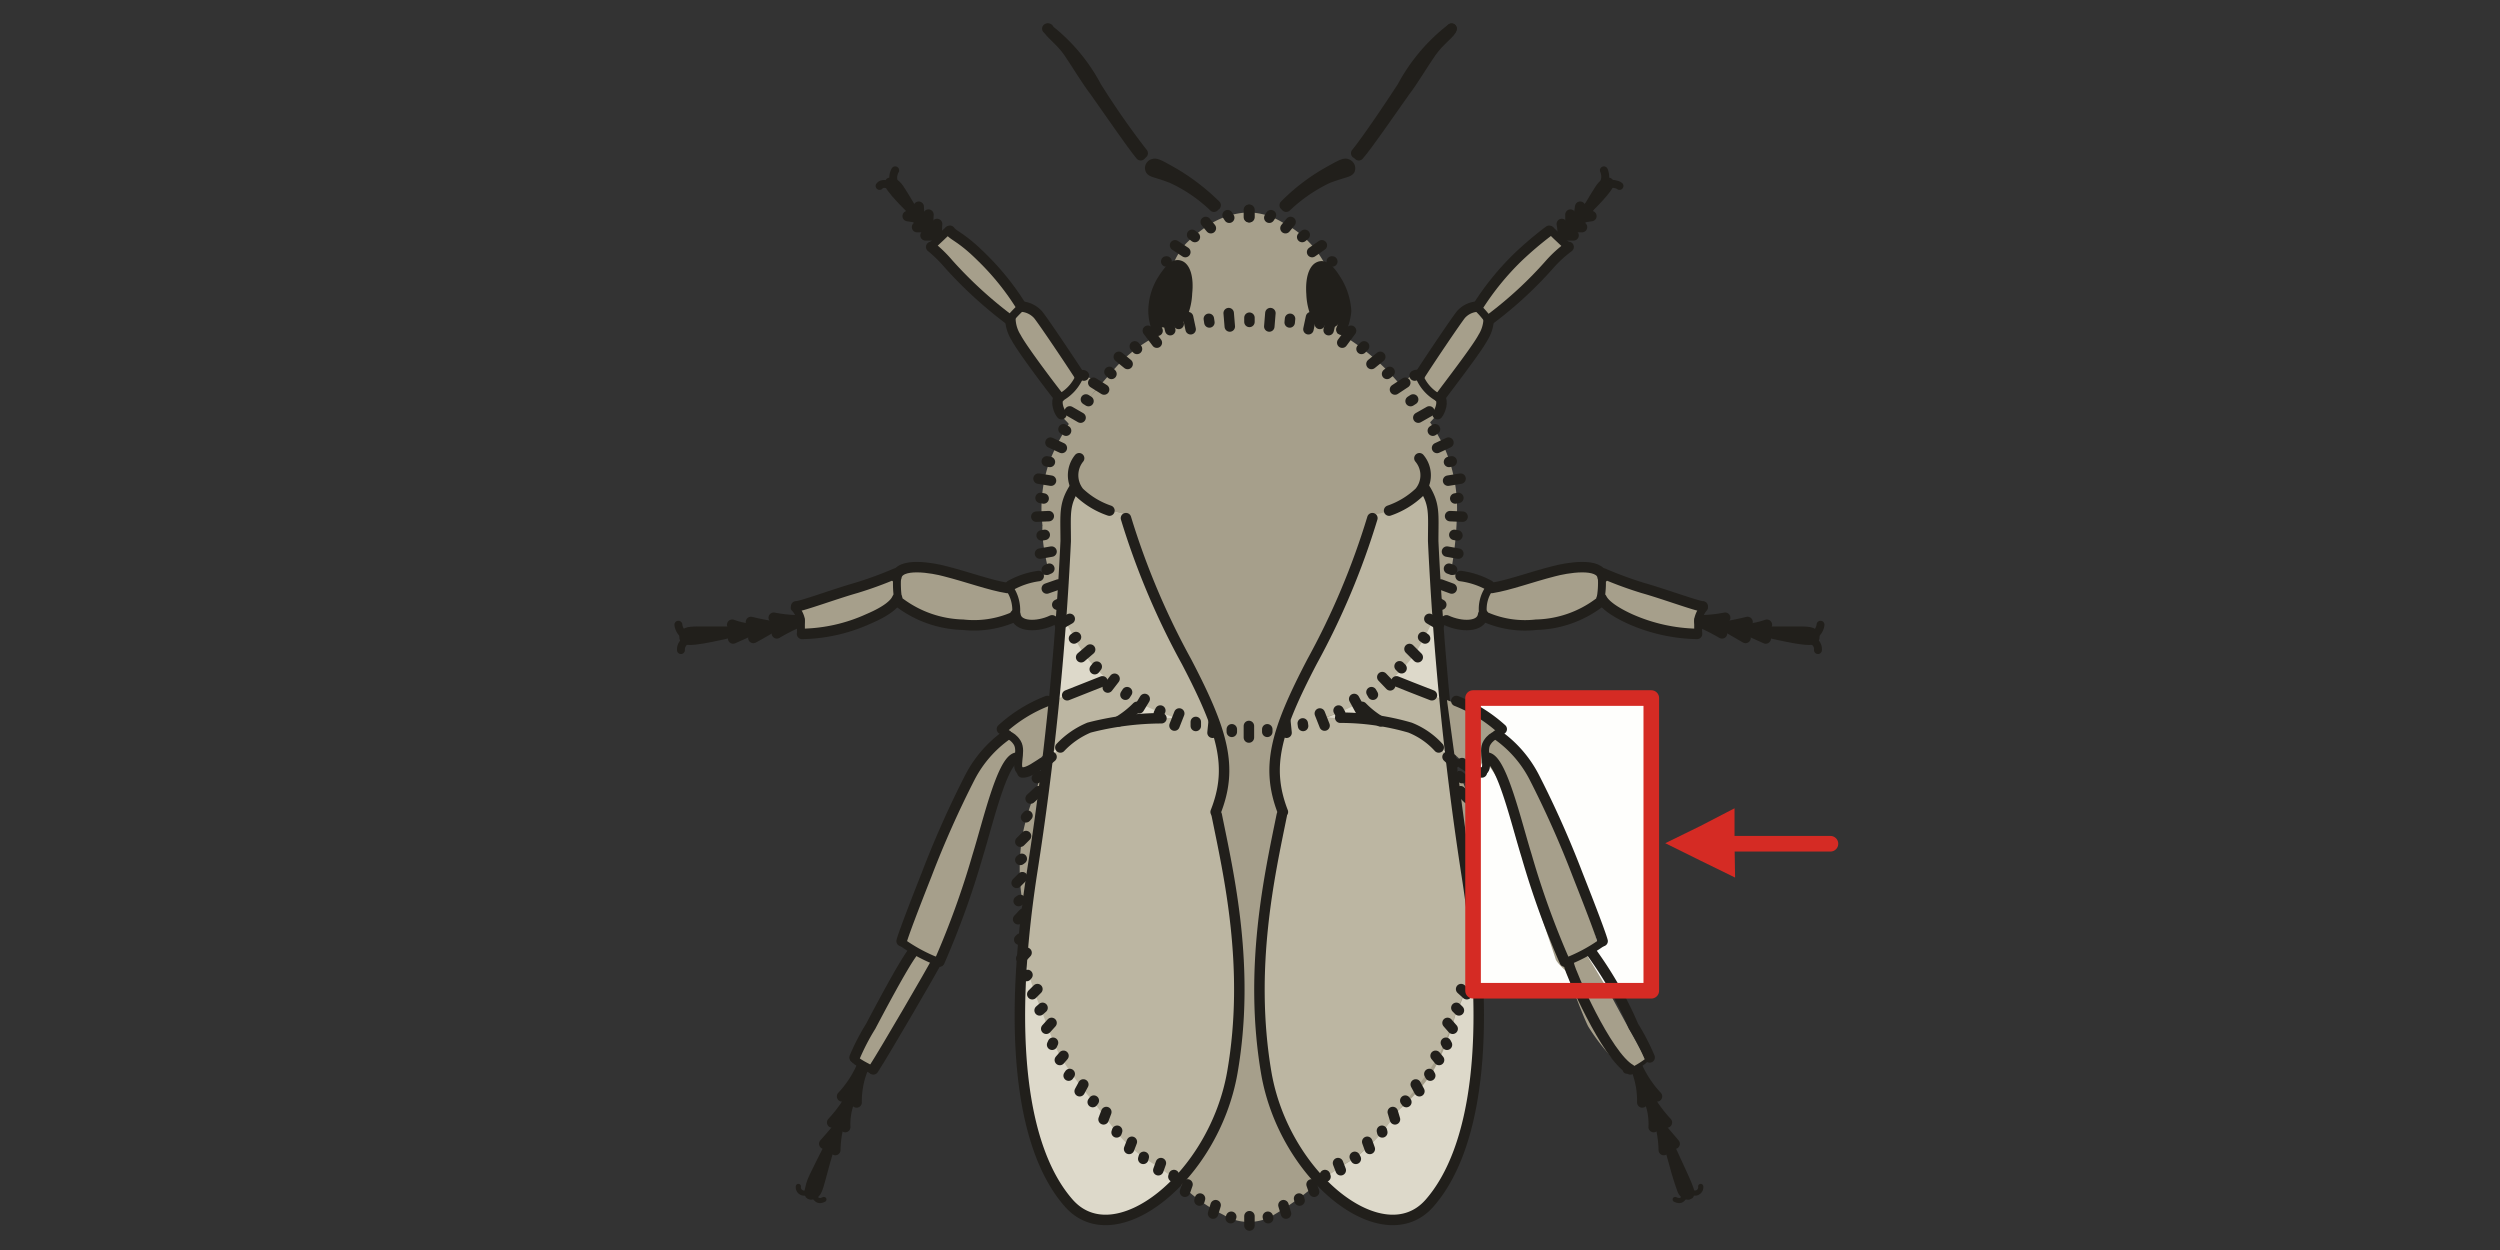 <svg id="Ebene_1" data-name="Ebene 1" xmlns="http://www.w3.org/2000/svg" viewBox="0 0 136.06 68.03"><rect x="0" y="0" width="136.06" height="68.03" fill="#333333" stroke="none"/><defs><style>.cls-1,.cls-10,.cls-3,.cls-7,.cls-8{fill:none;}.cls-2{fill:#d52b24;}.cls-3{stroke:#d52b24;stroke-width:0.85px;}.cls-10,.cls-3,.cls-7,.cls-8{stroke-linecap:round;stroke-linejoin:round;}.cls-4{fill:#ddd9ca;}.cls-5{fill:#bcb6a2;}.cls-6{fill:#a69f8b;}.cls-10,.cls-7,.cls-8{stroke:#211f1b;}.cls-7{stroke-width:0.57px;}.cls-8{stroke-width:0.43px;}.cls-9{fill:#585348;}.cls-10{stroke-width:0.28px;}.cls-11{fill:#fefefc;}</style></defs><title>11</title><rect class="cls-1" width="136.06" height="68.03"/><polygon class="cls-2" points="90.63 45.89 92.53 46.83 94.43 47.76 94.4 45.89 94.4 43.99 92.53 44.96 90.63 45.89"/><line class="cls-3" x1="99.62" y1="45.92" x2="93.81" y2="45.92"/><path class="cls-4" d="M77.5,26.53A3.65,3.65,0,0,1,78,29.14c-.11,1.27.6,6,.6,7.65s.62,6.55.93,8.82.8,5.41.85,6.83.06,6.89-.79,9.89S76.94,66.7,75,66.22a7.07,7.07,0,0,1-4-2.95,16.87,16.87,0,0,1-2-4,20,20,0,0,1-.45-3.49c0-1-.45-1.22,0-2.44a6,6,0,0,0,.23-2.75A14.21,14.21,0,0,1,69,47.06c.35-1.36.8-3.06.8-3.06s-1.16-1-.45-3.38,3.09-6.6,3.8-8.25S74.7,28,74.7,28a5.2,5.2,0,0,0,1.7-.6,7.07,7.07,0,0,0,1.1-.88"/><path class="cls-5" d="M78.86,38.18c-.28-.08-3.8-1.44-3.8-1.44s-.62.59-.82.73a2.65,2.65,0,0,1-.51.37A5.58,5.58,0,0,0,74.89,39a46.14,46.14,0,0,0,4.23,2.1Z"/><path class="cls-6" d="M68,39.2A20.74,20.74,0,0,1,71.12,39a44.14,44.14,0,0,1,4.74.42,5.09,5.09,0,0,1,2.52,1.31,6,6,0,0,1,1.39,2.24,14.73,14.73,0,0,1,.85,3.8,18.1,18.1,0,0,1-.08,2.69,19.41,19.41,0,0,1-.48,3.48,14.43,14.43,0,0,1-.86,2.33,13.22,13.22,0,0,1-1.19,3,9.86,9.86,0,0,1-2,2.24A9.76,9.76,0,0,1,73.79,63c-1.08.65-1.82,1.17-1.82,1.17a16.77,16.77,0,0,1-2.83,2.06,2.66,2.66,0,0,1-2.55-.11,9,9,0,0,1-2.36-1.7,6.83,6.83,0,0,0-1.61-1.22,7.91,7.91,0,0,1-1.93-1.7c-.43-.62-1-1.3-1.11-1.5a18.54,18.54,0,0,1-1.93-2.64,21,21,0,0,1-.9-2.27,16.72,16.72,0,0,1-1.08-3.48,15.52,15.52,0,0,1,0-2.38,11,11,0,0,1,0-3.89,12.44,12.44,0,0,1,.77-2.44,4.23,4.23,0,0,1,1.41-2.38c1.22-1,2.36-1.27,4.32-1.42s4.22,0,4.22,0A11.23,11.23,0,0,0,68,39.2"/><path class="cls-6" d="M56.74,28.63h0v0a7.72,7.72,0,0,1,.37-3.49,11.48,11.48,0,0,1,2.1-3.43c.65-.7,1.48-1.72,1.9-2.12a8.77,8.77,0,0,1,2.53-1.64,14.23,14.23,0,0,1,3.31-.6h1.14c.2,0,1.3,0,2.18.14a7.83,7.83,0,0,1,3.06.91A12.77,12.77,0,0,1,76.25,21a13.27,13.27,0,0,1,2.3,3.23,8.23,8.23,0,0,1,.74,3.82A19.39,19.39,0,0,1,79,30.93a12.41,12.41,0,0,1-1.37,3.45,4.82,4.82,0,0,1-1,1.48,10.75,10.75,0,0,1-2.21,2,9.37,9.37,0,0,1-4,1.67,12.55,12.55,0,0,1-1.65.2,2.1,2.1,0,0,1-.39,0,5.2,5.2,0,0,1-.91,0A9.31,9.31,0,0,1,63.78,39,9.47,9.47,0,0,1,59,35.6a14.24,14.24,0,0,1-1.44-2.75,22.61,22.61,0,0,1-.66-2.55,7.5,7.5,0,0,1-.17-1.67"/><path class="cls-5" d="M77.5,26.53A3.65,3.65,0,0,1,78,29.14a30.43,30.43,0,0,0,.28,3.91A15,15,0,0,1,77,35.6,9.54,9.54,0,0,1,72.23,39a11,11,0,0,1-2.55.7c.93-2.4,2.86-5.86,3.48-7.31.68-1.64,1.53-4.36,1.53-4.36a5.3,5.3,0,0,0,1.71-.6,7.07,7.07,0,0,0,1.1-.88"/><path class="cls-5" d="M71.89,64.29a15.61,15.61,0,0,1,1.47-1.05,7.91,7.91,0,0,0,1.93-1.7c.43-.62,1-1.3,1.11-1.5a19.37,19.37,0,0,0,1.93-2.64,19.45,19.45,0,0,0,.9-2.27,15,15,0,0,0,1.08-3.48,17.17,17.17,0,0,0,0-2.38,22.45,22.45,0,0,1-.77-4c0-.82-.17-2-.31-3.32a4.24,4.24,0,0,0-1.08-1.39c-1.22-1-2.35-1.27-4.31-1.41-1.64-.12-3.54-.09-4.08-.09a4.59,4.59,0,0,0-.34,1c-.4,1.36.31,4.06.23,4.48a23.52,23.52,0,0,1-.43,2.35,16.79,16.79,0,0,0-.34,3.29,10.67,10.67,0,0,0-.4,2.5,23.42,23.42,0,0,0,0,3.08c.11.91.23,2.41.46,3.38a24.8,24.8,0,0,0,2.35,4.39,4.45,4.45,0,0,0,.54.71"/><path class="cls-7" d="M77.25,24.94a1.43,1.43,0,0,1,0,1.85,4.53,4.53,0,0,1-1.65,1"/><path class="cls-4" d="M58.47,26.53a3.74,3.74,0,0,0-.5,2.61c.08,1.27-.63,6-.63,7.65s-.6,6.55-.94,8.82-.79,5.41-.85,6.83,0,6.89.8,9.89S59,66.7,60.94,66.22a7,7,0,0,0,3.94-2.95,15.52,15.52,0,0,0,2-4,19.13,19.13,0,0,0,.46-3.49,42.75,42.75,0,0,0-.14-5.25,23.75,23.75,0,0,0-.49-3.45c-.31-1.36-.59-3.06-.59-3.06a4.75,4.75,0,0,0,.28-3.83c-.71-2.36-2.92-6.15-3.6-7.8S61.28,28,61.28,28a5.44,5.44,0,0,1-1.7-.6,7.48,7.48,0,0,1-1.11-.88"/><path class="cls-5" d="M58.47,26.53a3.74,3.74,0,0,0-.5,2.61c0,.68-.15,2.3-.32,3.91A16.63,16.63,0,0,0,59,35.6,9.51,9.51,0,0,0,63.78,39a10.83,10.83,0,0,0,2.52.7c-.93-2.4-2.86-5.86-3.46-7.31C62.13,30.73,61.28,28,61.28,28a5.44,5.44,0,0,1-1.7-.6,7.48,7.48,0,0,1-1.11-.88"/><path class="cls-5" d="M64.09,64.29a14.55,14.55,0,0,0-1.48-1.05,7.88,7.88,0,0,1-1.92-1.7c-.43-.62-1-1.3-1.11-1.5a18.54,18.54,0,0,1-1.93-2.64,22.46,22.46,0,0,1-.91-2.27,17.51,17.51,0,0,1-1.07-3.48,15.55,15.55,0,0,1,0-2.38,19.32,19.32,0,0,0,.76-4c.06-.82.17-2,.32-3.32a4.33,4.33,0,0,1,1.07-1.39,6.62,6.62,0,0,1,4.31-1.41c1.68-.12,3.58-.09,4.09-.09a4.59,4.59,0,0,1,.34,1c.42,1.36-.31,4.06-.23,4.48s.11,1,.43,2.35a16.79,16.79,0,0,1,.34,3.29,11.34,11.34,0,0,1,.42,2.5,26.92,26.92,0,0,1,0,3.08A29.71,29.71,0,0,1,67,59.19a25.47,25.47,0,0,1-2.35,4.39,4.45,4.45,0,0,1-.54.71"/><path class="cls-6" d="M67.92,11.56a4.32,4.32,0,0,0-2,.6,7.68,7.68,0,0,0-1.39,1.11,3.9,3.9,0,0,0-.59.9c-.06.17-.74,2.35-.82,2.78a4.71,4.71,0,0,0,.34,1.84c.17.46,2.78-1.47,4.5-1.41a14.9,14.9,0,0,1,4.23,1.1c.71.2.91-1.59,1-1.78a13.48,13.48,0,0,0-1.3-2.7,5.37,5.37,0,0,0-2.1-1.9,3.7,3.7,0,0,0-1.84-.54"/><path class="cls-5" d="M57.23,38.15l3.68-1.39a4.51,4.51,0,0,0,.83.71l.51.29A6.74,6.74,0,0,1,61.06,39c-.66.48-4.2,2.09-4.2,2.09Z"/><path class="cls-6" d="M78.72,31.24a6.53,6.53,0,0,1,1.56.25,5.51,5.51,0,0,1,.77.37s2.64-.68,3.63-.88a5.24,5.24,0,0,1,2-.17,1.05,1.05,0,0,1,.51.4l3.23,1.08c.88.28,2.24.65,2.24.65a1.39,1.39,0,0,0-.28.82c0,.4,0,.74,0,.74a10,10,0,0,1-2.55-.4c-.82-.34-2.1-.91-2.3-1.05a2.15,2.15,0,0,1-.34-.4,4.08,4.08,0,0,1-2.41,1.22,7.45,7.45,0,0,1-3.31-.11,3.94,3.94,0,0,0-.69-.31,1,1,0,0,1-.7.54,5.74,5.74,0,0,1-1.76-.54l.14-1.19Z"/><path class="cls-6" d="M57.28,31.24a6.61,6.61,0,0,0-1.56.25,4.61,4.61,0,0,0-.76.37s-2.64-.68-3.63-.88a5.24,5.24,0,0,0-2-.17,1,1,0,0,0-.52.4l-3.23,1.08c-.91.28-2.24.65-2.24.65a1.45,1.45,0,0,1,.29.82,3.76,3.76,0,0,0,0,.74,10.13,10.13,0,0,0,2.56-.4,23,23,0,0,0,2.27-1.05,1.83,1.83,0,0,0,.36-.4,4.12,4.12,0,0,0,2.41,1.22,7.5,7.5,0,0,0,3.32-.11,4,4,0,0,1,.68-.31,1,1,0,0,0,.68.54,5.55,5.55,0,0,0,1.76-.54l-.14-1.19Z"/><path class="cls-6" d="M57.26,38.1a14.31,14.31,0,0,0-1.76.82,3.78,3.78,0,0,0-.88.68.62.62,0,0,0,0,.31A12.52,12.52,0,0,0,53,41.84c-.43.74-1.16,2.32-1.59,3.23s-1.33,3.06-1.64,4a17.63,17.63,0,0,0-.71,2.24c-.06.28.62.37.62.37l0,.22s-1,1.59-1.53,2.53-1.67,3.11-1.7,3.2a7.72,7.72,0,0,0,1.11.62S49,55.7,49.34,55.11s1.36-2.27,1.36-2.27a3.08,3.08,0,0,0,.6-.68c.09-.23,2.16-6.18,2.41-7.43a17.46,17.46,0,0,1,.71-2.18,6.56,6.56,0,0,1,.85-1.25s.31.94.51.74,1.08-1,1.08-1Z"/><path class="cls-6" d="M51.67,12.56l-.94.88s2,2.07,2.61,2.66,1.56,1.39,1.56,1.39a11.1,11.1,0,0,0,1.19,2.13c.83,1.13,1.56,1.95,1.56,1.95a.68.68,0,0,0-.11.54,2.28,2.28,0,0,0,.42.74,2,2,0,0,1,.23.25s.74-1.07,1-1.33l.66-.79a3.88,3.88,0,0,0-.71-.51.61.61,0,0,0-.43-.06S57,17.72,56.58,17.23a1.51,1.51,0,0,0-1-.56,23.58,23.58,0,0,0-1.93-2.44c-.68-.65-2-1.67-2-1.67"/><path class="cls-6" d="M84.28,12.56l.94.88s-2,2.07-2.61,2.66S81,17.49,81,17.49a11.89,11.89,0,0,1-1.16,2.13,24.62,24.62,0,0,1-1.59,1.95.65.65,0,0,1,.14.54,2.12,2.12,0,0,1-.43.74l-.19.2s-.77-1-1-1.28-.66-.79-.66-.79a3.55,3.55,0,0,1,.71-.51.54.54,0,0,1,.4-.06s1.76-2.69,2.15-3.18a1.51,1.51,0,0,1,1-.56,23.58,23.58,0,0,1,1.93-2.44c.68-.65,2-1.67,2-1.67"/><path class="cls-7" d="M79,1.56a9.85,9.85,0,0,0-2.67,3.15c-.77,1.19-2,3-2.52,3.63"/><path class="cls-7" d="M57,1.56a9.71,9.71,0,0,1,2.66,3.15,43.45,43.45,0,0,0,2.53,3.63"/><path class="cls-7" d="M58.73,24.94a1.47,1.47,0,0,0,0,1.85,4.45,4.45,0,0,0,1.65,1"/><path class="cls-7" d="M56.72,41.53c-.2.11-.74.54-1.08.51"/><path class="cls-8" d="M54.59,39.74c.06.29.45.17.77.68s-.23,1.45.28,1.59"/><path class="cls-7" d="M51.13,52.33A46.27,46.27,0,0,0,53.2,46.6c.57-1.84,1.33-5.16,2.1-5.36"/><path class="cls-7" d="M54.79,40a6.48,6.48,0,0,0-2,2.3,54.29,54.29,0,0,0-2.36,5.3c-.79,2-1.27,3.28-1.36,3.62"/><path class="cls-8" d="M49.15,51.33a8.89,8.89,0,0,0,2,1.05"/><path class="cls-7" d="M47.53,58.2c.65-1,3.23-5.45,3.43-5.84"/><path class="cls-7" d="M49.66,51.85c-.52.68-1.88,3.26-2.27,4a12.1,12.1,0,0,0-.88,1.7"/><path class="cls-8" d="M47.47,58.22c-.2-.08-.91-.45-1-.62"/><path class="cls-7" d="M45.83,59.67a5.83,5.83,0,0,0,1.07-1.62"/><path class="cls-7" d="M46.62,60a4.7,4.7,0,0,1,.37-1.9"/><path class="cls-9" d="M45.2,62.25c-.2.54-.42,1.44-.56,1.93s-.2.76-.43.82-.14-.14-.06-.51,1-2,1.05-2.24"/><path class="cls-7" d="M45.2,62.25c-.2.54-.42,1.44-.56,1.93s-.2.76-.43.82-.14-.14-.06-.51S45.12,62.53,45.2,62.25Z"/><path class="cls-7" d="M45.63,61.29a6,6,0,0,0-.17,1.3"/><path class="cls-7" d="M44.86,62.25c.26-.28.86-1,.86-1"/><path class="cls-7" d="M46.31,59.73A3.48,3.48,0,0,0,46,61.34"/><path class="cls-7" d="M45.29,61.09a7.82,7.82,0,0,0,1-1.34"/><path class="cls-10" d="M44.3,65.08c.11.15.2.37.54.2"/><path class="cls-10" d="M43.45,64.57a.32.32,0,0,0,.48.32"/><line class="cls-7" x1="79.83" y1="54.11" x2="79.52" y2="53.83"/><line class="cls-7" x1="56.18" y1="54.11" x2="56.46" y2="53.83"/><line class="cls-7" x1="80.42" y1="52.16" x2="80.14" y2="51.85"/><line class="cls-7" x1="55.58" y1="52.16" x2="55.87" y2="51.85"/><line class="cls-7" x1="80.45" y1="45.81" x2="80.17" y2="45.5"/><line class="cls-7" x1="55.53" y1="45.81" x2="55.84" y2="45.5"/><line class="cls-7" x1="80.14" y1="53.12" x2="80.08" y2="53.06"/><line class="cls-7" x1="55.87" y1="53.12" x2="55.92" y2="53.06"/><line class="cls-7" x1="80.17" y1="44.48" x2="80.08" y2="44.39"/><line class="cls-7" x1="55.84" y1="44.48" x2="55.92" y2="44.39"/><line class="cls-7" x1="79.89" y1="43.46" x2="79.49" y2="43.06"/><line class="cls-7" x1="56.09" y1="43.46" x2="56.52" y2="43.06"/><line class="cls-7" x1="80.45" y1="46.8" x2="80.39" y2="46.74"/><line class="cls-7" x1="55.53" y1="46.8" x2="55.61" y2="46.74"/><line class="cls-7" x1="80.65" y1="48.05" x2="80.37" y2="47.74"/><line class="cls-7" x1="55.33" y1="48.05" x2="55.64" y2="47.74"/><line class="cls-7" x1="80.51" y1="51.14" x2="80.45" y2="51.08"/><line class="cls-7" x1="55.47" y1="51.14" x2="55.53" y2="51.08"/><line class="cls-7" x1="80.54" y1="49.04" x2="80.48" y2="48.98"/><line class="cls-7" x1="55.44" y1="49.04" x2="55.53" y2="48.98"/><line class="cls-7" x1="80.59" y1="50.03" x2="80.31" y2="49.72"/><line class="cls-7" x1="55.41" y1="50.03" x2="55.7" y2="49.72"/><line class="cls-7" x1="79.4" y1="54.99" x2="79.26" y2="54.85"/><line class="cls-7" x1="56.58" y1="54.99" x2="56.74" y2="54.85"/><line class="cls-7" x1="79.57" y1="42.35" x2="79.43" y2="42.24"/><line class="cls-7" x1="56.43" y1="42.35" x2="56.58" y2="42.24"/><line class="cls-7" x1="79.15" y1="41.53" x2="78.78" y2="41.19"/><line class="cls-7" x1="56.83" y1="41.53" x2="57.23" y2="41.19"/><line class="cls-7" x1="68" y1="11.82" x2="68" y2="11.42"/><line class="cls-7" x1="67.97" y1="11.82" x2="67.97" y2="11.42"/><line class="cls-7" x1="66.9" y1="11.85" x2="66.81" y2="11.71"/><line class="cls-7" x1="69.08" y1="11.85" x2="69.17" y2="11.71"/><line class="cls-7" x1="79.06" y1="55.99" x2="78.78" y2="55.67"/><line class="cls-7" x1="56.94" y1="55.99" x2="57.23" y2="55.67"/><line class="cls-7" x1="77.84" y1="58.54" x2="77.79" y2="58.45"/><line class="cls-7" x1="58.16" y1="58.54" x2="58.22" y2="58.45"/><line class="cls-7" x1="77.25" y1="59.39" x2="77.05" y2="59.02"/><line class="cls-7" x1="58.76" y1="59.39" x2="58.96" y2="59.02"/><line class="cls-7" x1="78.32" y1="57.69" x2="78.13" y2="57.46"/><line class="cls-7" x1="57.68" y1="57.69" x2="57.88" y2="57.46"/><line class="cls-7" x1="78.75" y1="56.86" x2="78.69" y2="56.75"/><line class="cls-7" x1="57.26" y1="56.86" x2="57.31" y2="56.75"/><line class="cls-7" x1="76.54" y1="59.98" x2="76.48" y2="59.9"/><line class="cls-7" x1="59.47" y1="59.98" x2="59.53" y2="59.9"/><line class="cls-7" x1="75.92" y1="60.92" x2="75.8" y2="60.52"/><line class="cls-7" x1="60.06" y1="60.92" x2="60.21" y2="60.52"/><line class="cls-7" x1="75.23" y1="61.63" x2="75.21" y2="61.54"/><line class="cls-7" x1="60.77" y1="61.63" x2="60.8" y2="61.54"/><line class="cls-7" x1="74.55" y1="62.53" x2="74.41" y2="62.14"/><line class="cls-7" x1="61.45" y1="62.53" x2="61.6" y2="62.14"/><line class="cls-7" x1="73.79" y1="63.07" x2="73.73" y2="62.96"/><line class="cls-7" x1="62.22" y1="63.07" x2="62.25" y2="62.96"/><line class="cls-7" x1="72.97" y1="63.69" x2="72.82" y2="63.3"/><line class="cls-7" x1="63.04" y1="63.69" x2="63.18" y2="63.3"/><line class="cls-7" x1="72.14" y1="64.04" x2="72.11" y2="63.95"/><line class="cls-7" x1="63.86" y1="64.04" x2="63.89" y2="63.95"/><line class="cls-7" x1="71.52" y1="64.86" x2="71.38" y2="64.46"/><line class="cls-7" x1="64.49" y1="64.86" x2="64.63" y2="64.46"/><line class="cls-7" x1="70.73" y1="65.34" x2="70.7" y2="65.23"/><line class="cls-7" x1="65.28" y1="65.34" x2="65.31" y2="65.23"/><line class="cls-7" x1="69.99" y1="66.05" x2="69.85" y2="65.59"/><line class="cls-7" x1="66.02" y1="66.05" x2="66.16" y2="65.59"/><line class="cls-7" x1="68" y1="66.7" x2="68" y2="66.19"/><line class="cls-7" x1="69.02" y1="66.3" x2="69" y2="66.22"/><line class="cls-7" x1="66.98" y1="66.3" x2="67.01" y2="66.22"/><path class="cls-7" d="M63.21,39.09a15.92,15.92,0,0,0-3.94.51,4.58,4.58,0,0,0-1.56,1.08"/><path class="cls-7" d="M79,1.56c0,.2-.65.62-1.11,1.28s-1,1.58-1.42,2.12c-.79,1.11-2,2.89-2.52,3.49"/><path class="cls-7" d="M57.06,1.56c0,.2.65.62,1.1,1.28s1,1.58,1.42,2.12c.79,1.11,2,2.89,2.5,3.49"/><line class="cls-7" x1="65.9" y1="12.42" x2="65.62" y2="12.08"/><line class="cls-7" x1="69.96" y1="12.42" x2="70.24" y2="12.08"/><line class="cls-7" x1="65.03" y1="12.9" x2="64.88" y2="12.78"/><line class="cls-7" x1="70.87" y1="12.9" x2="71.01" y2="12.78"/><line class="cls-7" x1="72.51" y1="14.23" x2="72.48" y2="14.23"/><line class="cls-7" x1="64.51" y1="13.72" x2="63.95" y2="13.35"/><line class="cls-7" x1="71.41" y1="13.72" x2="71.94" y2="13.35"/><path class="cls-7" d="M70,11.25a8.68,8.68,0,0,1,2.27-1.56c.82-.31,1.1-.31,1.19-.45a.24.24,0,0,0-.17-.31c-.14-.06-.43.11-1.14.51a10.78,10.78,0,0,0-2.23,1.73"/><path class="cls-7" d="M66.07,11.25a8.33,8.33,0,0,0-2.29-1.56c-.8-.31-1.08-.31-1.16-.45a.22.22,0,0,1,.16-.31c.15-.06.43.11,1.14.51a11.82,11.82,0,0,1,2.24,1.73"/><line class="cls-7" x1="68" y1="17.52" x2="68" y2="17.29"/><line class="cls-7" x1="66.93" y1="17.77" x2="66.87" y2="17.04"/><line class="cls-7" x1="69.08" y1="17.77" x2="69.14" y2="17.04"/><line class="cls-7" x1="65.82" y1="17.55" x2="65.79" y2="17.35"/><line class="cls-7" x1="70.19" y1="17.55" x2="70.21" y2="17.35"/><line class="cls-7" x1="64.8" y1="17.92" x2="64.66" y2="17.26"/><line class="cls-7" x1="71.21" y1="17.92" x2="71.35" y2="17.26"/><line class="cls-7" x1="63.69" y1="17.97" x2="63.64" y2="17.77"/><line class="cls-7" x1="72.31" y1="17.97" x2="72.37" y2="17.72"/><line class="cls-7" x1="62.96" y1="18.65" x2="62.47" y2="18"/><line class="cls-7" x1="73.05" y1="18.65" x2="73.53" y2="18"/><line class="cls-7" x1="61.88" y1="18.99" x2="61.76" y2="18.85"/><line class="cls-7" x1="74.1" y1="18.99" x2="74.24" y2="18.85"/><line class="cls-7" x1="61.37" y1="19.81" x2="60.89" y2="19.42"/><line class="cls-7" x1="74.64" y1="19.81" x2="75.12" y2="19.42"/><line class="cls-7" x1="60.49" y1="20.35" x2="60.38" y2="20.24"/><line class="cls-7" x1="75.49" y1="20.35" x2="75.63" y2="20.24"/><line class="cls-7" x1="60.09" y1="21.2" x2="59.5" y2="20.83"/><line class="cls-7" x1="75.92" y1="21.2" x2="76.48" y2="20.83"/><line class="cls-7" x1="59.24" y1="21.83" x2="59.1" y2="21.74"/><line class="cls-7" x1="76.77" y1="21.83" x2="76.91" y2="21.74"/><line class="cls-7" x1="58.81" y1="22.73" x2="58.22" y2="22.39"/><line class="cls-7" x1="77.19" y1="22.73" x2="77.79" y2="22.39"/><line class="cls-7" x1="58.02" y1="23.44" x2="57.88" y2="23.36"/><line class="cls-7" x1="77.98" y1="23.44" x2="78.1" y2="23.36"/><line class="cls-7" x1="57.79" y1="24.38" x2="57.17" y2="24.09"/><line class="cls-7" x1="78.21" y1="24.38" x2="78.83" y2="24.09"/><line class="cls-7" x1="57.14" y1="25.14" x2="56.97" y2="25.11"/><line class="cls-7" x1="78.86" y1="25.14" x2="79.01" y2="25.11"/><line class="cls-7" x1="57.2" y1="26.16" x2="56.52" y2="26.05"/><line class="cls-7" x1="78.81" y1="26.16" x2="79.49" y2="26.05"/><line class="cls-7" x1="56.8" y1="27.13" x2="56.63" y2="27.1"/><line class="cls-7" x1="79.2" y1="27.13" x2="79.37" y2="27.1"/><line class="cls-7" x1="57.08" y1="28.09" x2="56.4" y2="28.12"/><line class="cls-7" x1="78.92" y1="28.09" x2="79.6" y2="28.12"/><line class="cls-7" x1="56.86" y1="29.11" x2="56.69" y2="29.14"/><line class="cls-7" x1="79.15" y1="29.11" x2="79.32" y2="29.14"/><path class="cls-7" d="M57.57,21.54c-.29-.36-1.93-2.52-2.27-3.17a2,2,0,0,1-.31-1"/><path class="cls-7" d="M78.44,21.54c.25-.36,1.93-2.52,2.27-3.17a2,2,0,0,0,.31-1"/><path class="cls-7" d="M55.72,16.7a1.35,1.35,0,0,1,.77.42c.26.31,1.67,2.41,2.24,3.29"/><path class="cls-7" d="M80.28,16.7a1.29,1.29,0,0,0-.77.42c-.25.31-1.67,2.41-2.23,3.29"/><path class="cls-8" d="M55,17.32a7.44,7.44,0,0,1,.6-.62"/><path class="cls-8" d="M80.93,17.32a4.8,4.8,0,0,0-.56-.62"/><path class="cls-7" d="M54.87,17.35a22.87,22.87,0,0,1-3.26-3,7.18,7.18,0,0,0-.93-.91"/><path class="cls-7" d="M81.13,17.35a21.44,21.44,0,0,0,3.24-3,6.73,6.73,0,0,1,1-.91"/><path class="cls-7" d="M51.7,12.56c.2.28.62.34,1.7,1.41a14.16,14.16,0,0,1,2.18,2.7"/><path class="cls-7" d="M84.31,12.56A19.2,19.2,0,0,0,82.61,14a14.8,14.8,0,0,0-2.19,2.7"/><path class="cls-7" d="M49.85,11.59c-.22-.17-1.56-1.5-1.41-1.64"/><path class="cls-7" d="M86.12,11.59c.26-.17,1.56-1.5,1.42-1.64"/><path class="cls-7" d="M48.47,10c0-.06.19-.09.45.28s1,1.68,1,1.65"/><path class="cls-7" d="M87.54,10c0-.06-.2-.09-.45.28s-1,1.68-1,1.65"/><path class="cls-7" d="M49.4,11.76c.45.06.77.12.77.12"/><path class="cls-7" d="M86.61,11.76c-.46.06-.77.12-.77.12"/><path class="cls-7" d="M50,11.25c0,.37.08.71.08.71"/><path class="cls-7" d="M86,11.25c-.06.37-.08.71-.08.71"/><path class="cls-7" d="M50.53,11.68a5.91,5.91,0,0,0,0,.74"/><path class="cls-7" d="M85.47,11.68c0,.23,0,.74,0,.74"/><path class="cls-7" d="M49.91,12.36c.4,0,.68,0,.68,0"/><path class="cls-7" d="M86.1,12.36c-.4,0-.71,0-.71,0"/><path class="cls-7" d="M51,12.19a4.39,4.39,0,0,0,0,.68"/><path class="cls-7" d="M85,12.19a3.68,3.68,0,0,1,.06.68"/><path class="cls-7" d="M50.37,12.81c.28,0,.65,0,.65,0"/><path class="cls-7" d="M85.64,12.81c-.28,0-.65,0-.65,0"/><path class="cls-8" d="M48.72,9.27a.82.82,0,0,0-.06.68"/><path class="cls-8" d="M87.29,9.27a.84.84,0,0,1,0,.68"/><path class="cls-8" d="M47.87,10.12c.11-.17.42-.09.42-.09"/><path class="cls-8" d="M88.14,10.12C88,10,87.68,10,87.68,10"/><path class="cls-7" d="M61.88,38.47a5.17,5.17,0,0,1-1,.79"/><path class="cls-8" d="M50.68,13.41l.93-.88"/><path class="cls-8" d="M85.33,13.41c-.34-.29-.94-.88-.94-.88"/><path class="cls-7" d="M57.77,22.54c-.15-.17-.34-.71-.12-.91"/><path class="cls-7" d="M78.24,22.54c.14-.17.34-.71.11-.91"/><path class="cls-7" d="M58.76,20.44c.08,0,.14-.06.23,0"/><path class="cls-7" d="M77.25,20.44a.27.27,0,0,0-.26,0"/><path class="cls-8" d="M57.77,21.6a2.35,2.35,0,0,0,.93-1"/><path class="cls-8" d="M78.21,21.6a2.29,2.29,0,0,1-.91-1"/><path class="cls-7" d="M46.82,58.42c-.34.51-1.53,3.74-1.62,4"/><path class="cls-7" d="M73,17.94a3.52,3.52,0,0,0,.26-1,3.55,3.55,0,0,0-.48-1.59c-.46-.77-.74-.94-1-.82s-.46.62-.4,1.47a3.38,3.38,0,0,0,.31,1.3"/><path class="cls-7" d="M63,18a3.16,3.16,0,0,1-.22-1,3.26,3.26,0,0,1,.45-1.7c.48-.77.74-.94,1-.83s.46.63.37,1.48a3.38,3.38,0,0,1-.31,1.3"/><path class="cls-7" d="M57,38.15a7.92,7.92,0,0,0-2.47,1.53"/><line class="cls-7" x1="57.23" y1="30.02" x2="56.6" y2="30.13"/><line class="cls-7" x1="78.75" y1="30.02" x2="79.37" y2="30.13"/><line class="cls-7" x1="57.11" y1="30.95" x2="56.97" y2="31.01"/><line class="cls-7" x1="78.86" y1="30.95" x2="79.03" y2="31.01"/><line class="cls-7" x1="57.6" y1="31.81" x2="56.97" y2="32.03"/><line class="cls-7" x1="78.41" y1="31.81" x2="79.01" y2="32.03"/><line class="cls-7" x1="57.71" y1="32.83" x2="57.54" y2="32.91"/><line class="cls-7" x1="78.3" y1="32.83" x2="78.44" y2="32.91"/><line class="cls-7" x1="58.22" y1="33.68" x2="57.68" y2="33.99"/><line class="cls-7" x1="77.79" y1="33.68" x2="78.32" y2="33.99"/><line class="cls-7" x1="58.56" y1="34.67" x2="58.45" y2="34.75"/><line class="cls-7" x1="77.45" y1="34.67" x2="77.56" y2="34.75"/><line class="cls-7" x1="59.33" y1="35.35" x2="58.84" y2="35.77"/><line class="cls-7" x1="76.71" y1="35.32" x2="77.16" y2="35.77"/><line class="cls-7" x1="59.69" y1="36.28" x2="59.58" y2="36.42"/><line class="cls-7" x1="76.17" y1="36.26" x2="76.28" y2="36.37"/><line class="cls-7" x1="60.66" y1="36.94" x2="60.29" y2="37.42"/><line class="cls-7" x1="75.23" y1="36.85" x2="75.66" y2="37.3"/><line class="cls-7" x1="61.34" y1="37.67" x2="61.25" y2="37.81"/><line class="cls-7" x1="74.64" y1="37.67" x2="74.72" y2="37.81"/><line class="cls-7" x1="62.3" y1="38.04" x2="61.99" y2="38.55"/><line class="cls-7" x1="73.7" y1="38.04" x2="74.01" y2="38.61"/><line class="cls-7" x1="63.15" y1="38.67" x2="63.07" y2="38.83"/><line class="cls-7" x1="72.85" y1="38.67" x2="72.94" y2="38.83"/><line class="cls-7" x1="64.18" y1="38.83" x2="63.92" y2="39.49"/><line class="cls-7" x1="71.83" y1="38.83" x2="72.09" y2="39.49"/><line class="cls-7" x1="65.08" y1="39.29" x2="65.08" y2="39.51"/><line class="cls-7" x1="70.9" y1="39.37" x2="70.92" y2="39.51"/><line class="cls-7" x1="66.05" y1="39.29" x2="65.99" y2="39.88"/><line class="cls-7" x1="69.96" y1="39.29" x2="70.02" y2="39.88"/><path class="cls-7" d="M58.08,37.84,60,37.08"/><line class="cls-7" x1="67.04" y1="39.69" x2="67.04" y2="39.83"/><line class="cls-7" x1="68.97" y1="39.69" x2="68.97" y2="39.83"/><line class="cls-7" x1="67.97" y1="39.51" x2="67.97" y2="40.14"/><path class="cls-8" d="M88.53,58.22c.2-.08.91-.45,1-.62"/><path class="cls-7" d="M90.18,59.67a5.94,5.94,0,0,1-1.08-1.62"/><path class="cls-7" d="M89.38,60a4.67,4.67,0,0,0-.36-1.9"/><path class="cls-9" d="M90.8,62.25c.2.54.4,1.44.57,1.93s.2.76.43.82.14-.14,0-.51-.93-2-1-2.24"/><path class="cls-7" d="M90.8,62.25c.2.54.4,1.44.57,1.93s.2.76.43.82.14-.14,0-.51S90.89,62.53,90.8,62.25Z"/><path class="cls-7" d="M90.38,61.29a6,6,0,0,1,.17,1.3"/><path class="cls-7" d="M91.14,62.25l-.85-1"/><path class="cls-7" d="M89.7,59.73A3.48,3.48,0,0,1,90,61.34"/><path class="cls-7" d="M90.72,61.09a7.82,7.82,0,0,1-1-1.34"/><path class="cls-10" d="M91.71,65.08c-.11.15-.2.37-.54.2"/><path class="cls-10" d="M92.56,64.57a.32.32,0,0,1-.48.32"/><path class="cls-7" d="M89.19,58.42a41.81,41.81,0,0,1,1.61,4"/><path class="cls-7" d="M74.13,38.47a4.89,4.89,0,0,0,1,.79"/><path class="cls-7" d="M77.93,37.84c-.46-.17-1.93-.76-1.93-.76"/><path class="cls-7" d="M72.94,39.06a13.54,13.54,0,0,1,3.8.54,4.19,4.19,0,0,1,1.56,1.08"/><path class="cls-7" d="M74.69,28.2A40.75,40.75,0,0,1,71.41,36c-2,3.83-2.53,5.75-1.59,8.19"/><path class="cls-7" d="M69.76,44.36c-.65,3.21-1.81,8.31-.85,14s6.38,10,8.9,7.11,3.41-9,2-17.94A172,172,0,0,1,78,29.45c0-1.5.11-2-.51-2.95"/><path class="cls-7" d="M61.28,28.2A41,41,0,0,0,64.57,36c2,3.83,2.55,5.75,1.59,8.19"/><path class="cls-7" d="M66.22,44.36c.65,3.21,1.84,8.31.85,14s-6.38,10-8.91,7.11-3.37-9-2-17.94A168.33,168.33,0,0,0,58,29.45c0-1.5-.11-2,.51-2.95"/><path class="cls-8" d="M87.17,31.35a4.73,4.73,0,0,1-.08,1.33"/><path class="cls-8" d="M48.83,31.35a5.5,5.5,0,0,0,.06,1.33"/><path class="cls-7" d="M92.67,33c-.28,0-2.12-.68-3.26-1a21.11,21.11,0,0,1-2.15-.79"/><path class="cls-7" d="M43.33,33c.29,0,2.13-.68,3.26-1a20.76,20.76,0,0,0,2.16-.79"/><path class="cls-7" d="M92.36,34.5a9.37,9.37,0,0,1-3.66-.82c-1-.46-1.41-.85-1.53-1.11"/><path class="cls-7" d="M43.65,34.5a9.06,9.06,0,0,0,3.62-.82c1.08-.46,1.45-.85,1.56-1.11"/><path class="cls-8" d="M92.73,33.08a1.49,1.49,0,0,0-.31.63v.7"/><path class="cls-8" d="M43.25,33.08a1.33,1.33,0,0,1,.34.63v.7"/><path class="cls-7" d="M93.89,33.62a7.48,7.48,0,0,1-1.39.14"/><path class="cls-7" d="M42.11,33.62a7.35,7.35,0,0,0,1.39.14"/><path class="cls-7" d="M93.72,34.47a12.32,12.32,0,0,0-1.22-.62"/><path class="cls-7" d="M42.28,34.47a9.58,9.58,0,0,1,1.22-.62"/><path class="cls-7" d="M95.11,33.85c-.42.11-1.19.25-1.19.25"/><path class="cls-7" d="M40.87,33.85c.42.11,1.22.25,1.22.25"/><path class="cls-7" d="M95,34.72c-.4-.22-1.11-.65-1.11-.65"/><path class="cls-7" d="M41,34.72c.42-.22,1.13-.65,1.13-.65"/><path class="cls-7" d="M96.16,34a4.58,4.58,0,0,1-1,.23"/><path class="cls-7" d="M39.85,34a4.24,4.24,0,0,0,1,.23"/><path class="cls-7" d="M96.1,34.75c-.45-.2-1-.45-1-.45"/><path class="cls-7" d="M39.9,34.75l1-.45"/><path class="cls-7" d="M96.19,34.38c.23,0,1.22,0,1.79,0s.82.06.76.34-1.67-.11-2.81-.36"/><path class="cls-7" d="M39.82,34.38c-.26,0-1.22,0-1.82,0s-.79.06-.74.34,1.68-.11,2.78-.36"/><path class="cls-8" d="M99.08,34a.78.78,0,0,1-.34.56"/><path class="cls-8" d="M36.92,34a.78.78,0,0,0,.34.56"/><path class="cls-8" d="M98.94,35.38a.51.51,0,0,0-.23-.48"/><path class="cls-8" d="M37.06,35.38a.55.55,0,0,1,.23-.48"/><path class="cls-7" d="M95.91,34.38c-.09,0-3-.48-3-.48"/><path class="cls-7" d="M40.1,34.38c.08,0,3-.48,3-.48"/><path class="cls-7" d="M81.19,32c.91-.14,2.15-.6,3.37-.91.63-.17,2.56-.54,2.67.34"/><path class="cls-7" d="M54.82,32c-.91-.14-2.16-.6-3.38-.91-.62-.17-2.55-.54-2.66.34"/><path class="cls-7" d="M87,32.83A5.92,5.92,0,0,1,83.6,34a5.37,5.37,0,0,1-2.72-.4"/><path class="cls-7" d="M49,32.83A6,6,0,0,0,52.41,34a5.41,5.41,0,0,0,2.72-.4"/><path class="cls-7" d="M81.05,31.86a4.42,4.42,0,0,0-1.56-.51"/><path class="cls-7" d="M55,31.86a4.36,4.36,0,0,1,1.53-.51"/><path class="cls-8" d="M80.71,33.39A1.94,1.94,0,0,1,81.07,32"/><path class="cls-8" d="M55.3,33.39A2.1,2.1,0,0,0,54.93,32"/><path class="cls-7" d="M78.72,33.76c.8.37,1.9.4,2-.31"/><path class="cls-7" d="M57.26,33.76c-.77.37-1.9.4-2-.31"/><line class="cls-7" x1="71.83" y1="17.63" x2="72.11" y2="16.5"/><line class="cls-7" x1="64.15" y1="17.63" x2="63.86" y2="16.5"/><path class="cls-7" d="M72,15.39a1.37,1.37,0,0,1,.09.85c0,.15-.09.8-.12.85s-.08-.11-.25-.34a6.37,6.37,0,0,1,0-1.95c.09-.12.31.08.54.28a1.58,1.58,0,0,1,.48.94,4.25,4.25,0,0,1-.45,1.41c-.06.17.25.17.34,0a5.38,5.38,0,0,0,.34-.68c0-.14-.54-.2-.54-.37a5.31,5.31,0,0,0,0-.71"/><path class="cls-7" d="M63.81,15.39a1.64,1.64,0,0,0-.12.85c.06.15.06,1.17.09,1.25s.14-.51.28-.74a6.37,6.37,0,0,0,0-1.95c-.06-.12-.28.08-.51.28A1.67,1.67,0,0,0,63,16c-.06.39.43,1.24.48,1.41s-.28.17-.34,0A1.28,1.28,0,0,1,63,17c0-.14.34-.37.37-.54s0-.56,0-.71"/><line class="cls-7" x1="63.47" y1="14.23" x2="63.49" y2="14.23"/><rect class="cls-11" x="80.17" y="37.99" width="9.87" height="15.93"/><path class="cls-6" d="M78.75,38.1a14.31,14.31,0,0,1,1.76.82,4.3,4.3,0,0,1,.88.68.79.79,0,0,1,0,.31A12.52,12.52,0,0,1,83,41.84c.42.74,1.16,2.32,1.58,3.23s1.31,3.06,1.65,4a17.63,17.63,0,0,1,.71,2.24c0,.28-.63.37-.63.37l0,.22s1,1.59,1.5,2.53,1.71,3.11,1.73,3.2a4.84,4.84,0,0,1-1.1.62,10.92,10.92,0,0,1-2-2.38c-.31-.59-1.19-3-1.19-3s-.54-.48-.59-.68S82.55,46,82.3,44.73a22,22,0,0,0-.71-2.18,7.06,7.06,0,0,0-.85-1.25s-.32.94-.52.74-1.07-1-1.07-1Z"/><path class="cls-8" d="M81.7,39.74c-.06.29-.45.17-.77.68s.23,1.45-.28,1.59"/><path class="cls-7" d="M85.16,52.33a46.27,46.27,0,0,1-2.07-5.73c-.57-1.84-1.34-5.16-2.1-5.36"/><path class="cls-7" d="M81.5,40a6.39,6.39,0,0,1,2,2.3,54.29,54.29,0,0,1,2.36,5.3c.79,2,1.27,3.28,1.36,3.62"/><path class="cls-8" d="M87.14,51.33a8.89,8.89,0,0,1-2,1.05"/><path class="cls-7" d="M88.73,58.2c-1.3-.74-3.26-5.25-3.34-5.7"/><path class="cls-7" d="M86.63,51.85a20.73,20.73,0,0,1,2.27,4,12.1,12.1,0,0,1,.88,1.7"/><path class="cls-7" d="M79.26,38.15a8.1,8.1,0,0,1,2.47,1.53"/><path class="cls-7" d="M79.57,41.53c.2.11.74.54,1.08.51"/><rect class="cls-3" x="80.17" y="37.99" width="9.7" height="15.93"/></svg>